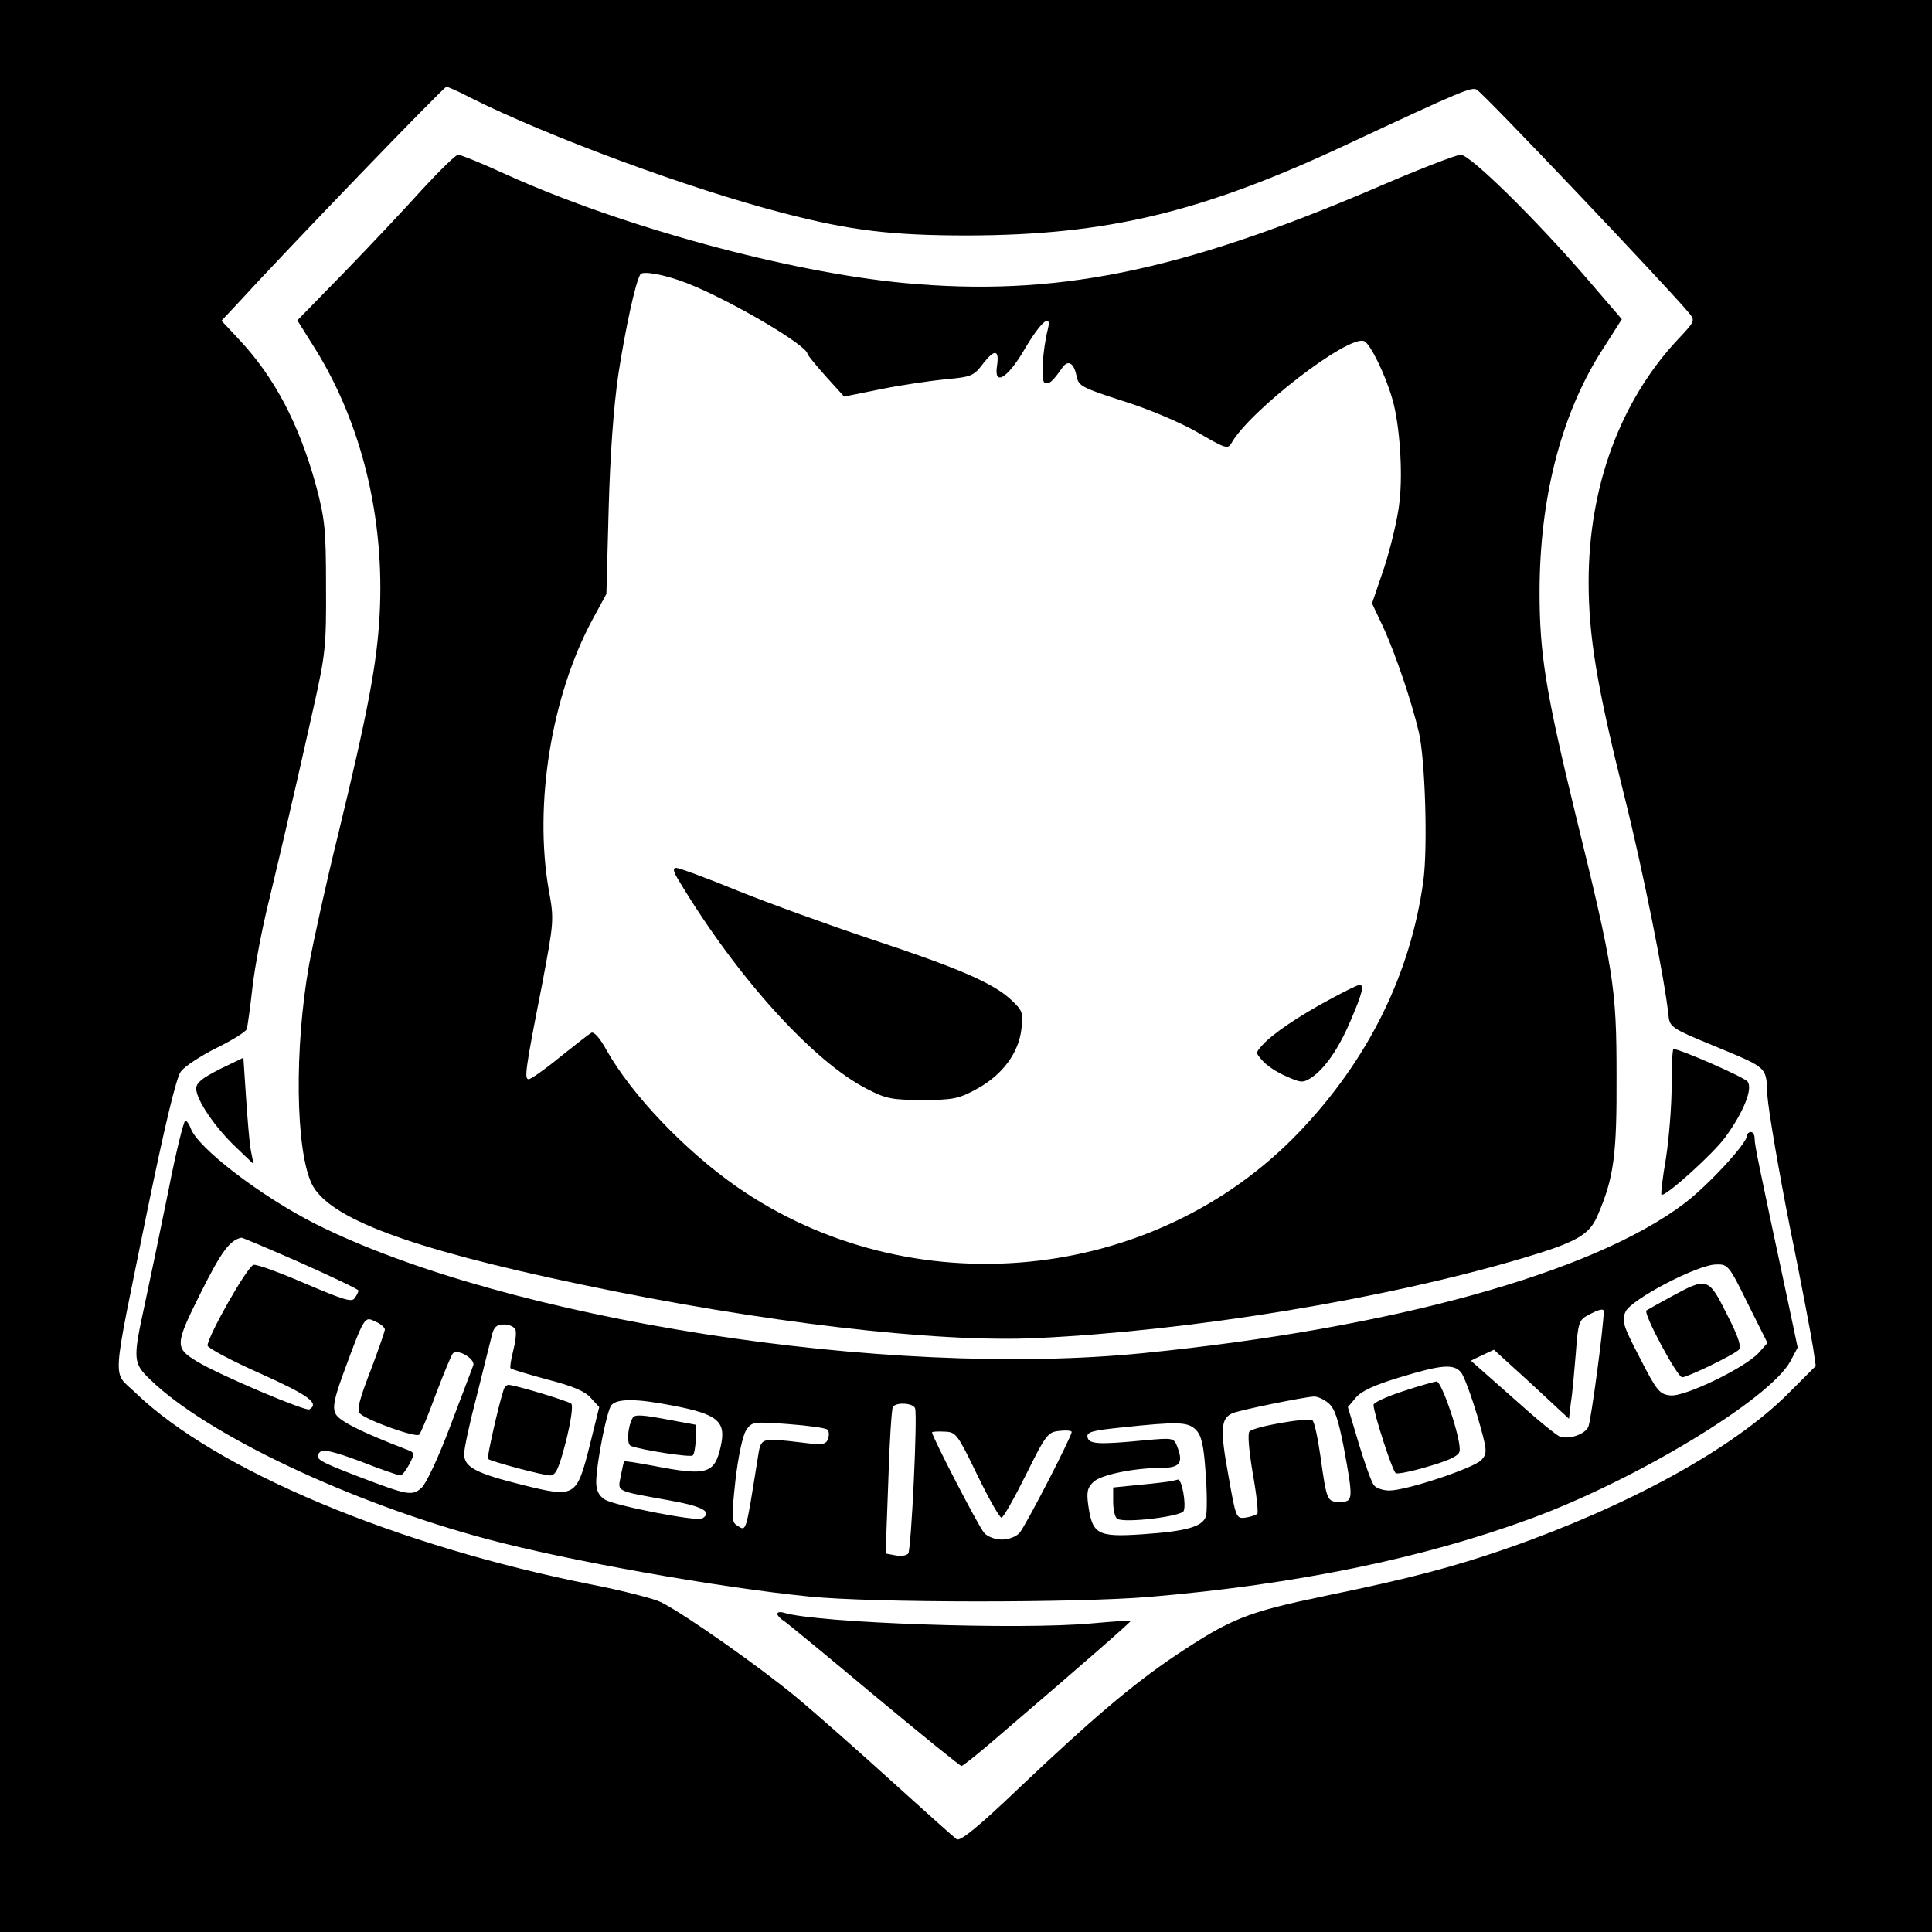 <?xml version="1.0" standalone="no"?>
<!DOCTYPE svg PUBLIC "-//W3C//DTD SVG 20010904//EN"
 "http://www.w3.org/TR/2001/REC-SVG-20010904/DTD/svg10.dtd">
<svg version="1.0" xmlns="http://www.w3.org/2000/svg"
 width="512pt" height="512pt" viewBox="0 0 512 512"
 preserveAspectRatio="xMidYMid meet">

<g transform="translate(0,512) scale(0.1,-0.1)"
fill="#000000" stroke="none">
<path d="M0 2560 l0 -2560 2560 0 2560 0 0 2560 0 2560 -2560 0 -2560 0 0
-2560z m1249 2300 c204 -102 579 -241 828 -305 177 -46 286 -59 488 -59 369 1
620 61 1004 241 306 143 332 154 345 145 19 -11 492 -509 560 -589 19 -23 19
-23 -27 -72 -153 -163 -237 -391 -237 -643 0 -144 22 -277 94 -565 48 -190
109 -494 118 -587 3 -27 11 -33 114 -75 153 -64 144 -55 148 -137 3 -38 29
-193 59 -344 31 -151 58 -296 62 -322 l7 -48 -74 -74 c-145 -145 -422 -297
-746 -410 -142 -49 -255 -79 -479 -125 -211 -44 -250 -60 -399 -159 -114 -77
-221 -168 -413 -350 -110 -105 -157 -143 -166 -136 -7 5 -83 73 -168 150 -86
78 -200 179 -254 224 -96 80 -296 221 -361 254 -18 9 -99 30 -180 46 -521 103
-1001 304 -1213 509 -62 60 -65 9 30 476 47 229 78 359 90 375 10 14 53 42 95
63 43 21 79 44 80 50 2 7 9 56 15 110 6 54 26 160 45 235 18 75 45 189 59 252
15 63 41 180 59 260 30 134 33 158 32 315 0 153 -3 180 -27 270 -45 162 -109
285 -205 387 l-45 48 44 47 c123 135 545 573 552 573 4 0 34 -13 66 -30z"/>
<path d="M1119 4618 c-46 -51 -139 -150 -207 -220 l-124 -127 47 -75 c124
-199 185 -451 171 -706 -7 -129 -31 -256 -110 -582 -31 -125 -65 -280 -77
-345 -39 -220 -36 -489 7 -580 44 -91 256 -171 714 -267 474 -100 942 -155
1210 -142 412 20 918 103 1283 211 145 43 178 62 200 112 44 101 52 161 51
373 0 232 -7 278 -110 697 -78 321 -94 422 -94 583 0 247 56 466 160 633 l58
91 -91 106 c-139 161 -311 330 -336 330 -11 0 -115 -40 -230 -90 -520 -222
-847 -287 -1245 -250 -307 29 -747 149 -1051 286 -65 30 -124 54 -131 54 -6 0
-49 -42 -95 -92z m703 -249 c114 -45 317 -164 318 -187 1 -4 23 -31 49 -60
l48 -53 99 20 c55 11 131 22 171 26 67 6 74 9 98 41 31 40 44 38 37 -7 -8 -53
28 -32 73 45 42 72 73 99 62 54 -14 -56 -19 -136 -9 -142 11 -6 21 2 46 38 16
24 32 15 39 -21 5 -26 15 -31 124 -66 67 -21 152 -57 197 -83 72 -42 80 -45
89 -29 48 86 310 288 352 271 16 -6 57 -90 75 -154 19 -65 28 -191 19 -270 -4
-42 -23 -121 -40 -174 l-33 -97 32 -68 c31 -69 73 -192 92 -273 17 -72 24
-306 12 -395 -34 -246 -145 -472 -328 -664 -385 -404 -1031 -467 -1493 -145
-138 97 -276 242 -343 360 -18 33 -34 51 -41 47 -7 -4 -44 -33 -84 -65 -39
-32 -76 -58 -82 -58 -12 0 -9 25 35 248 32 170 33 174 18 255 -39 226 7 511
115 713 l38 70 6 225 c4 145 13 271 26 359 19 122 45 242 58 263 6 10 67 -1
125 -24z"/>
<path d="M1801 2783 c152 -253 355 -477 497 -549 50 -26 67 -29 147 -29 81 0
96 3 145 30 67 37 110 95 117 159 5 42 3 48 -27 76 -48 45 -139 84 -368 160
-114 38 -274 96 -356 129 -83 34 -156 61 -164 61 -10 0 -8 -10 9 -37z"/>
<path d="M3525 2472 c-82 -44 -152 -91 -179 -121 -19 -21 -19 -21 0 -42 10
-12 38 -31 62 -41 40 -18 45 -18 67 -4 36 24 73 77 105 153 30 70 36 93 23 93
-5 0 -39 -17 -78 -38z"/>
<path d="M4430 2243 c0 -54 -7 -140 -15 -192 -9 -52 -14 -95 -12 -97 8 -8 136
107 169 152 49 67 74 130 59 148 -10 12 -179 86 -196 86 -3 0 -5 -44 -5 -97z"/>
<path d="M583 2287 c-47 -24 -63 -36 -63 -52 0 -29 49 -102 105 -155 l47 -45
-7 35 c-4 20 -9 83 -13 142 l-7 105 -62 -30z"/>
<path d="M446 1963 c-21 -104 -49 -237 -62 -298 -32 -147 -32 -157 14 -201
150 -146 533 -327 894 -423 213 -57 612 -128 853 -152 169 -17 706 -17 900 -1
389 33 726 102 1013 208 282 104 633 317 687 417 l19 36 -27 128 c-76 356 -87
408 -87 425 0 10 -4 18 -10 18 -5 0 -10 -4 -10 -9 0 -21 -104 -133 -166 -180
-243 -184 -773 -331 -1435 -397 -681 -68 -1687 89 -2192 342 -145 73 -316 204
-332 255 -4 10 -10 19 -14 19 -4 0 -25 -84 -45 -187z m352 -190 c83 -37 152
-70 152 -73 0 -3 -4 -12 -10 -20 -7 -12 -29 -5 -130 38 -67 29 -129 52 -138
50 -16 -3 -121 -188 -122 -214 0 -6 63 -40 140 -74 129 -58 157 -79 130 -95
-10 -6 -241 92 -298 127 -59 36 -59 44 10 182 54 108 77 140 108 146 3 0 74
-30 158 -67z m3834 -108 l52 -104 -24 -27 c-38 -40 -195 -116 -233 -112 -29 3
-36 11 -81 99 -45 86 -49 100 -38 123 14 32 191 125 240 125 31 1 34 -2 84
-104z m-382 -20 c0 -41 -34 -293 -41 -307 -10 -19 -47 -32 -73 -26 -8 1 -65
48 -126 103 l-112 99 31 15 30 14 100 -91 99 -92 5 43 c4 23 9 82 13 130 6 81
8 89 33 102 28 15 41 18 41 10z m-3230 -49 c-1 -6 -18 -56 -39 -111 -29 -75
-36 -103 -27 -111 18 -18 149 -65 157 -56 4 4 24 52 44 107 21 55 41 104 45
108 13 14 61 -15 54 -32 -3 -9 -31 -81 -61 -161 -30 -80 -64 -153 -76 -163
-25 -22 -36 -20 -167 30 -107 41 -119 48 -102 65 8 8 35 2 108 -25 53 -21 100
-37 105 -37 5 0 15 14 24 30 15 30 15 30 -11 40 -117 45 -177 75 -185 94 -8
16 -3 40 19 101 58 158 58 157 86 143 15 -6 26 -16 26 -22z m346 0 c3 -8 0
-33 -6 -56 -6 -23 -9 -44 -7 -46 2 -3 47 -16 98 -30 66 -17 100 -31 115 -49
l22 -24 -25 -101 c-35 -138 -38 -140 -179 -105 -124 31 -154 47 -154 82 0 14
15 84 34 156 18 73 36 144 40 160 5 20 12 27 32 27 13 0 27 -6 30 -14z m2506
-113 c8 -10 27 -62 43 -115 27 -93 27 -99 11 -117 -19 -21 -198 -81 -244 -81
-16 0 -35 6 -41 14 -6 7 -24 57 -40 110 l-29 97 21 25 c15 18 51 34 117 54
112 34 142 36 162 13z m-352 -81 c17 -14 26 -41 41 -117 26 -140 25 -145 -10
-145 -34 0 -35 1 -52 123 -7 48 -16 90 -21 93 -13 8 -157 -17 -167 -30 -5 -7
-1 -51 9 -111 10 -55 15 -103 12 -107 -4 -3 -18 -8 -32 -10 -24 -3 -25 0 -45
114 -22 120 -20 150 12 163 18 8 185 42 214 44 9 1 27 -7 39 -17z m-1737 -7
c120 -23 142 -42 127 -108 -16 -73 -37 -79 -176 -52 -43 8 -79 14 -80 12 -1
-1 -5 -18 -9 -39 -8 -42 -16 -38 128 -64 90 -16 116 -31 88 -48 -14 -9 -233
34 -258 50 -16 10 -23 24 -23 47 1 52 28 187 40 203 16 18 65 18 163 -1z m642
-7 c7 -18 -10 -372 -18 -385 -4 -5 -19 -8 -33 -5 l-27 5 7 190 c3 104 9 193
12 198 8 14 54 11 59 -3z m-232 -57 c4 -4 5 -15 1 -25 -5 -14 -15 -16 -68 -9
-113 13 -109 14 -118 -42 -33 -205 -29 -194 -57 -176 -12 8 -12 26 -2 118 7
61 19 118 28 132 15 23 18 24 112 17 52 -4 99 -10 104 -15z m976 0 c15 -15 21
-40 26 -114 4 -52 4 -104 1 -115 -9 -28 -51 -40 -169 -48 -119 -8 -132 0 -143
77 -5 36 -2 47 14 62 20 19 109 37 180 37 48 0 58 13 43 53 -10 27 -10 27 -88
20 -123 -12 -147 -10 -151 8 -3 14 12 18 90 26 150 16 176 15 197 -6z m-579
-120 c30 -62 59 -113 64 -113 5 0 34 52 65 114 53 107 58 113 89 116 17 2 32
1 32 -3 0 -12 -123 -251 -138 -267 -8 -10 -29 -18 -47 -18 -18 0 -39 8 -47 18
-14 15 -138 255 -138 266 0 2 15 3 33 2 31 -1 34 -6 87 -115z"/>
<path d="M4431 1685 c-35 -19 -65 -36 -68 -38 -8 -9 82 -177 95 -177 13 0 128
55 149 72 9 7 2 31 -30 94 -49 98 -52 100 -146 49z"/>
<path d="M1335 1438 c-13 -38 -45 -181 -42 -184 7 -7 146 -44 165 -44 15 0 23
18 42 91 13 52 19 94 14 99 -8 7 -150 50 -167 50 -4 0 -10 -6 -12 -12z"/>
<path d="M3718 1433 c-43 -14 -78 -30 -78 -36 0 -21 50 -176 59 -181 5 -3 44
5 87 18 55 16 80 28 82 40 6 27 -47 186 -61 185 -7 -1 -47 -12 -89 -26z"/>
<path d="M1677 1363 c-14 -24 -17 -71 -5 -75 29 -11 159 -31 164 -25 4 4 7 23
8 43 l1 38 -65 12 c-78 15 -97 16 -103 7z"/>
<path d="M3100 1194 c-8 -1 -45 -6 -82 -9 l-68 -7 0 -38 c0 -21 5 -42 11 -45
19 -12 170 6 176 21 7 18 -5 84 -15 83 -4 -1 -14 -3 -22 -5z"/>
<path d="M2060 843 c0 -4 8 -13 18 -19 9 -6 117 -95 240 -198 123 -102 226
-186 230 -186 4 0 50 37 103 83 215 184 349 301 346 302 -1 1 -47 -2 -102 -7
-192 -18 -731 1 -817 28 -10 3 -18 2 -18 -3z"/>
</g>
</svg>
